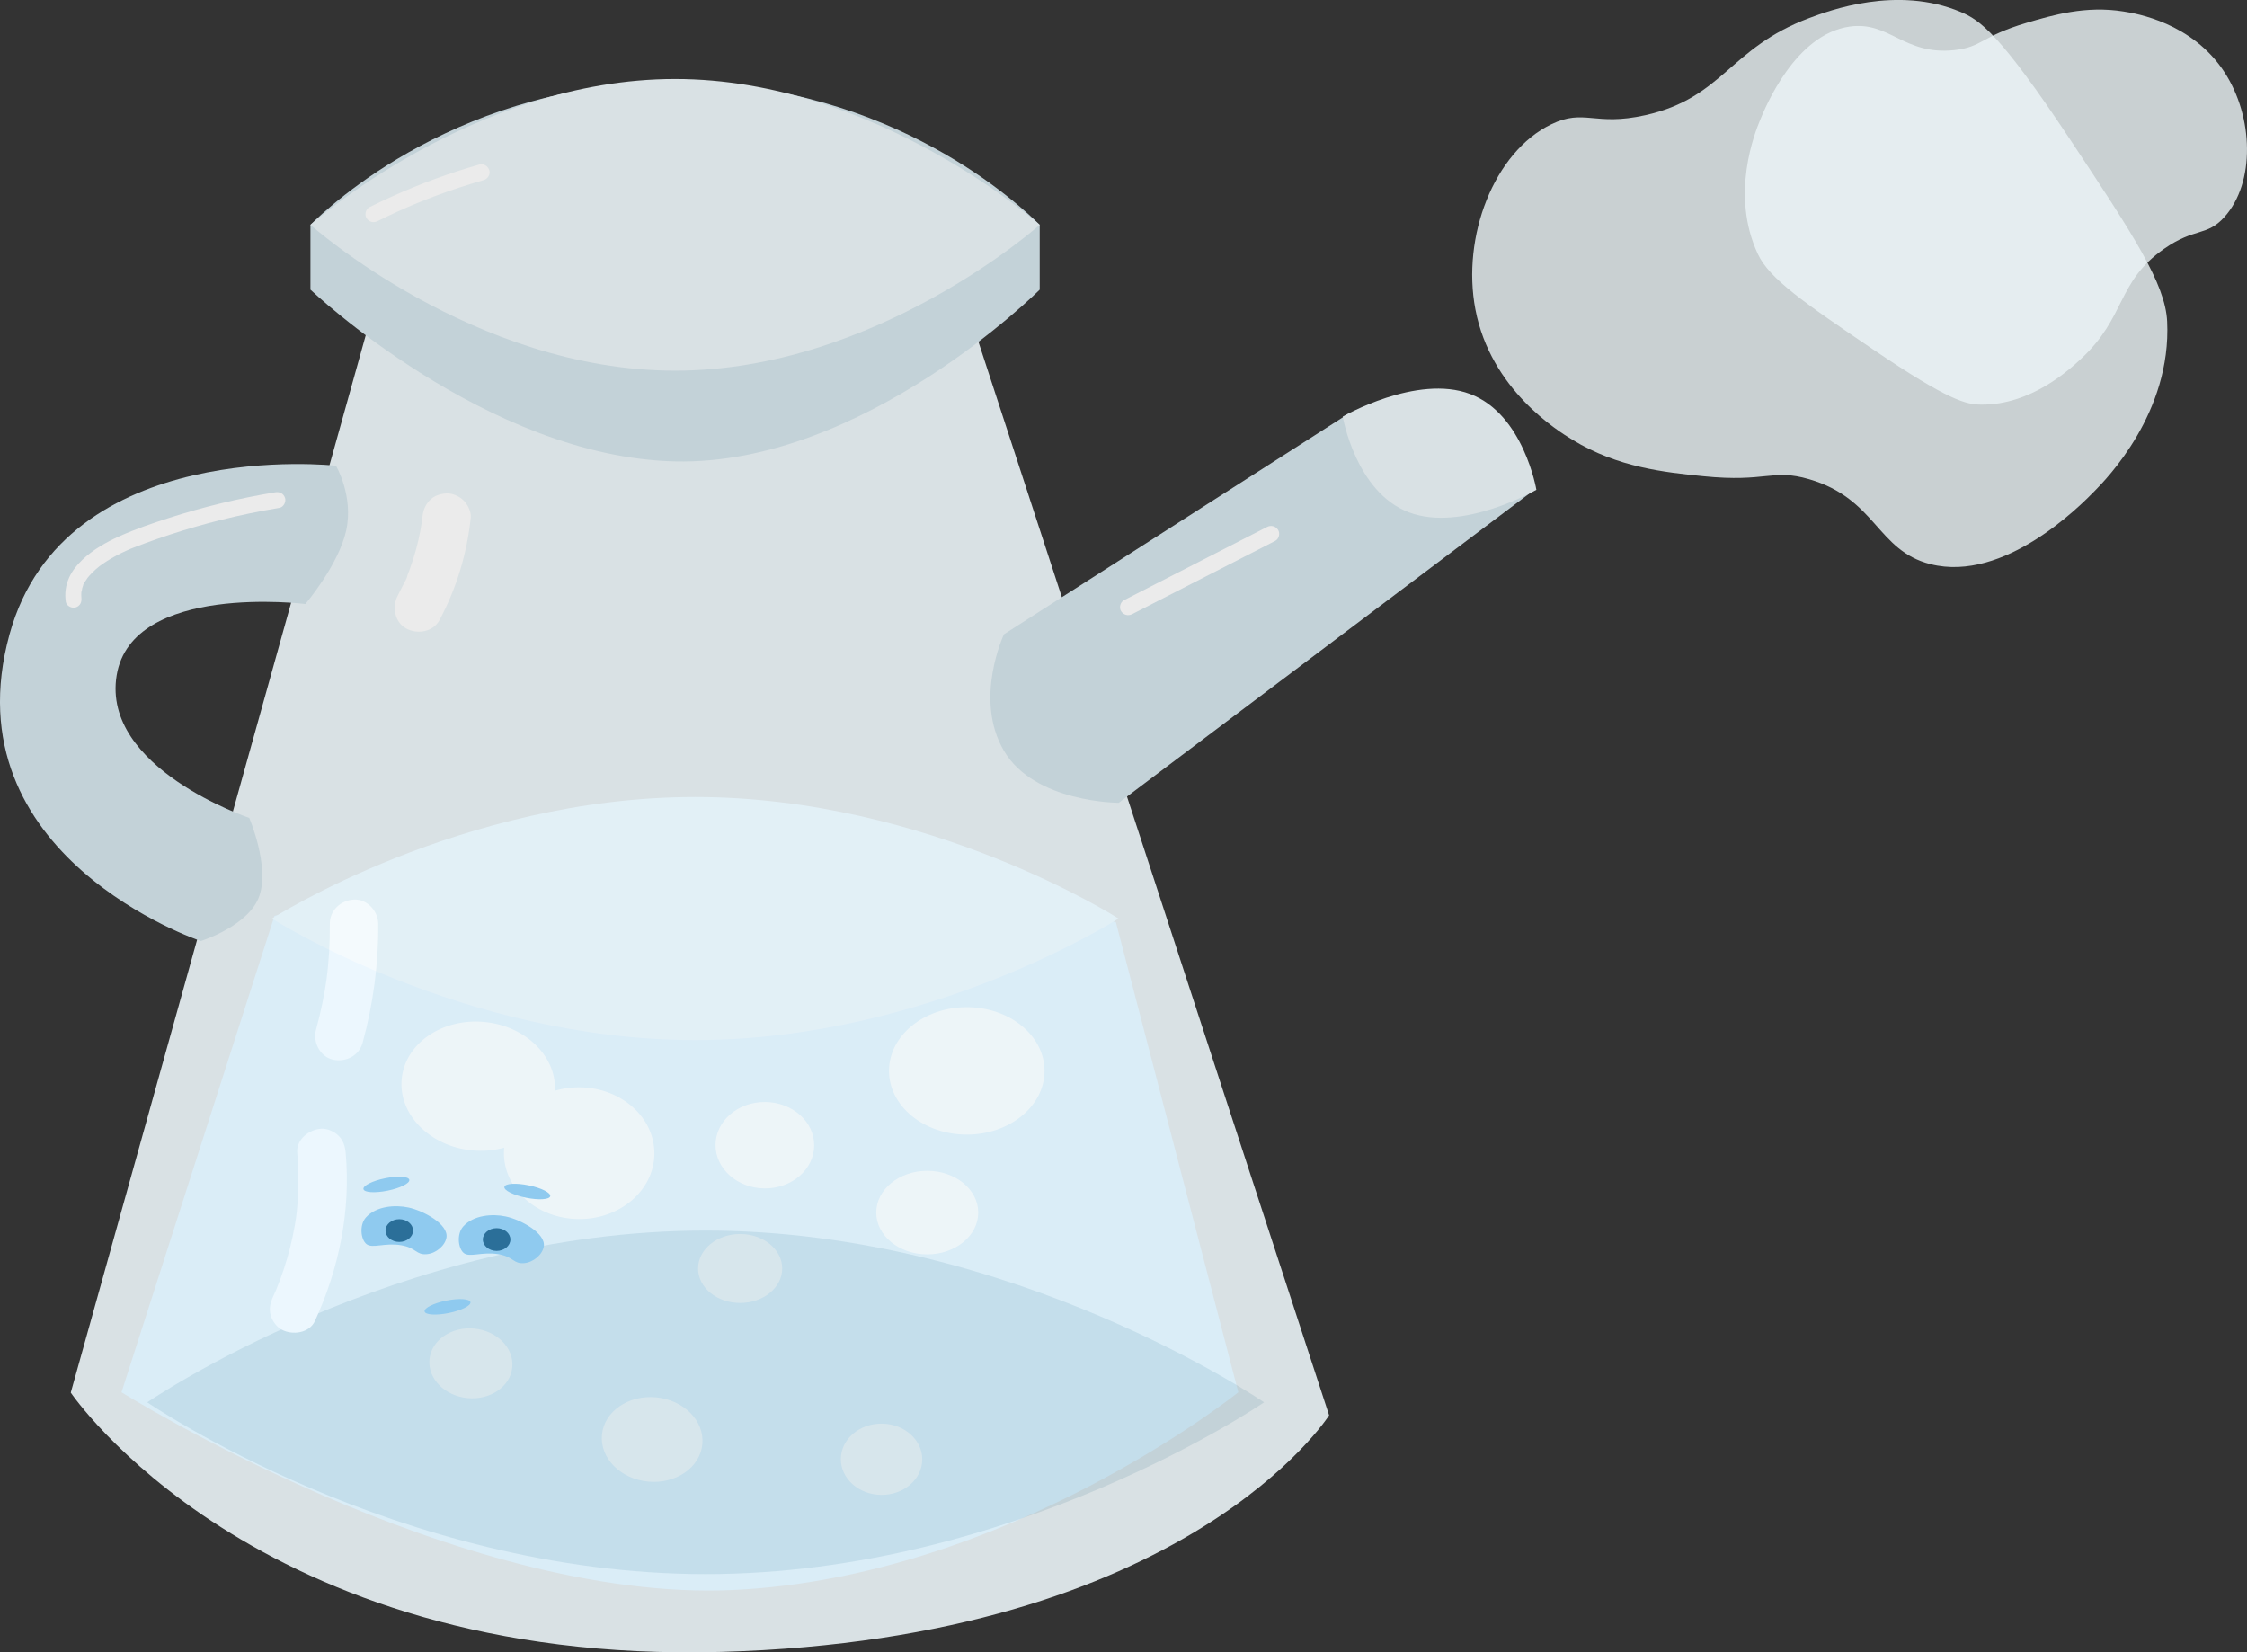 <?xml version="1.0" encoding="utf-8"?>
<!-- Generator: Adobe Illustrator 25.2.3, SVG Export Plug-In . SVG Version: 6.00 Build 0)  -->
<svg version="1.1" id="Layer_1" xmlns="http://www.w3.org/2000/svg" xmlns:xlink="http://www.w3.org/1999/xlink" x="0px" y="0px"
	 viewBox="0 0 646.37 475.3" style="enable-background:new 0 0 646.37 475.3;" xml:space="preserve">
<rect x="0" y="0" width="646.37" height="475.3" fill="#333333" stroke="none"/>
<style type="text/css">
	.st0{fill:#3FA9F5;}
	.st1{fill:#8FCAEF;}
	.st2{fill:#FFFFFF;}
	.st3{opacity:0.9;}
	.st4{fill:#EBF4F7;}
	.st5{fill:#D3E3EA;}
	.st6{fill:#2B6F99;}
	.st7{opacity:0.81;fill:#EBF4F7;}
</style>
<g>
	<g>
		<path class="st0" d="M321.01,265.32l35.21,135.18c0,0-66.01,53.14-145.23,56.87c-79.22,3.73-176.04-56.87-176.04-56.87
			l44.01-137.04c0,0,81.42-20.51,121.02-22.37C239.59,239.21,321.01,265.32,321.01,265.32z"/>
		<path class="st1" d="M78.23,264.23c0,0,54.51,34.96,121.76,34.96s121.76-34.96,121.76-34.96s-54.51-34.96-121.76-34.96
			S78.23,264.23,78.23,264.23z"/>
		<ellipse class="st2" cx="278.1" cy="308.05" rx="22.37" ry="18.33"/>
		<ellipse class="st2" cx="212.91" cy="364.89" rx="12.1" ry="9.92"/>
		<ellipse class="st2" cx="266.73" cy="348.81" rx="14.67" ry="12.02"/>
		
			<ellipse transform="matrix(0.01 -1 1 0.01 -166.809 494.996)" class="st2" cx="166.59" cy="331.74" rx="18.95" ry="21.64"/>
		
			<ellipse transform="matrix(0.01 -1 1 0.01 -168.73 669.139)" class="st2" cx="253.57" cy="419.78" rx="10.25" ry="11.71"/>
		
			<ellipse transform="matrix(0.01 -1 1 0.01 -111.623 546.142)" class="st2" cx="220.01" cy="329.44" rx="12.43" ry="14.19"/>
		
			<ellipse transform="matrix(0.093 -0.996 0.996 0.093 -186.538 420.318)" class="st2" cx="137.49" cy="312.57" rx="18.55" ry="22.11"/>
		
			<ellipse transform="matrix(0.093 -0.996 0.996 0.093 -267.876 490.488)" class="st2" cx="135.34" cy="392.31" rx="10.04" ry="11.96"/>
		
			<ellipse transform="matrix(0.093 -0.996 0.996 0.093 -242.421 562.292)" class="st2" cx="187.49" cy="414.24" rx="12.17" ry="14.5"/>
	</g>
	<g class="st3">
		<path class="st4" d="M382.33,407.12L280.01,93.89c-6.57,5.38-36.89,29.03-84.35,29.68c-51.02,0.7-83.64-25.71-89.48-30.61
			C77.57,195.5,48.96,298.05,20.36,400.6c0,0,52.81,78.31,187.04,74.58C341.62,471.45,382.33,407.12,382.33,407.12z"/>
		<path class="st5" d="M42.36,403.39c0,0,71.92,49.41,160.63,49.41s160.63-49.41,160.63-49.41s-71.92-49.41-160.63-49.41
			S42.36,403.39,42.36,403.39z"/>
		<path class="st5" d="M299.08,64.68v18.64c0,0-50.61,50.65-104.89,49.41C139.91,131.49,89.3,83.32,89.3,83.32V64.68
			c5.16-5.11,43.46-41.73,106.72-41.02C257.12,24.34,293.66,59.31,299.08,64.68z"/>
		<path class="st4" d="M89.3,64.68c0,0,46.96,41.95,104.89,41.95s104.89-41.95,104.89-41.95s-46.96-41.95-104.89-41.95
			S89.3,64.68,89.3,64.68z"/>
		<path class="st5" d="M440.64,141.43l-118.82,89.5c0,0-24.2,0-33.01-14.92s0-33.56,0-33.56l99.02-63.39L440.64,141.43z"/>
		<path class="st4" d="M386.26,119.83c0,0,3.65,21.73,19.03,27.55c15.38,5.82,36.66-6.48,36.66-6.48s-3.65-21.73-19.03-27.55
			C407.55,107.53,386.26,119.83,386.26,119.83z"/>
		<path class="st5" d="M96.64,133.97c0,0-78.15-8.75-93.89,48.48c-17.6,64.01,55.01,88.25,55.01,88.25s13.94-4.35,16.87-13.05
			c2.93-8.7-2.93-22.37-2.93-22.37s-42.54-14.29-38.14-41.02s54.28-20.51,54.28-20.51s9.54-11.19,11.74-21.13
			C101.77,142.67,96.64,133.97,96.64,133.97z"/>
		<g>
			<g>
				<path class="st2" d="M121.49,148.91c-0.08,0.75-0.17,1.49-0.27,2.23c0.08-0.62,0.17-1.23,0.25-1.85
					c-0.56,4.03-1.46,8.01-2.72,11.88c-0.3,0.94-0.63,1.87-0.97,2.8c-0.19,0.5-0.38,1-0.57,1.49c-0.08,0.21-0.17,0.43-0.26,0.64
					c-0.2,0.49-0.11,0.28,0.26-0.61c-0.12,0.9-0.94,2.12-1.33,2.93c-0.47,0.97-0.96,1.93-1.46,2.89c-1.71,3.21-0.92,7.72,2.5,9.53
					c3.23,1.7,7.7,0.94,9.53-2.5c4.91-9.23,7.87-19.06,8.97-29.44c0.18-1.66-0.9-3.79-2.04-4.92c-1.21-1.21-3.19-2.12-4.92-2.04
					c-1.8,0.08-3.67,0.67-4.92,2.04C122.2,145.43,121.69,146.97,121.49,148.91L121.49,148.91z"/>
			</g>
		</g>
		<g>
			<g>
				<path class="st2" d="M94.88,265.73c0.05,5.61-0.3,11.21-1.04,16.77c0.08-0.62,0.17-1.23,0.25-1.85
					c-0.72,5.27-1.79,10.47-3.2,15.6c-0.96,3.51,1.19,7.73,4.86,8.56c3.68,0.84,7.53-1.1,8.56-4.86c3.05-11.11,4.59-22.7,4.49-34.22
					c-0.03-3.64-3.18-7.13-6.96-6.96C98.1,258.94,94.84,261.83,94.88,265.73L94.88,265.73z"/>
			</g>
		</g>
		<g>
			<g>
				<path class="st2" d="M85.5,331.64c0.58,6.48,0.43,12.99-0.43,19.44c0.08-0.62,0.17-1.23,0.25-1.85
					c-0.6,4.29-1.49,8.53-2.7,12.69c-0.6,2.06-1.27,4.09-2.01,6.1c-0.37,1.01-0.78,2.01-1.18,3.01c-0.2,0.48-0.12,0.29,0.26-0.6
					c-0.12,0.28-0.24,0.57-0.37,0.85c-0.25,0.57-0.5,1.13-0.76,1.69c-0.8,1.74-1.23,3.45-0.7,5.37c0.44,1.62,1.69,3.37,3.2,4.16
					c3.07,1.62,7.9,1.03,9.53-2.5c6.95-15.11,10.33-31.73,8.85-48.36c-0.17-1.88-0.66-3.55-2.04-4.92
					c-1.21-1.21-3.19-2.12-4.92-2.04C88.97,324.84,85.15,327.76,85.5,331.64L85.5,331.64z"/>
			</g>
		</g>
		<g>
			<g>
				<path class="st2" d="M79.14,141.62c-10.35,1.71-20.58,4.17-30.57,7.39c-4.79,1.54-9.59,3.18-14.18,5.23
					c-3.84,1.72-7.61,3.87-10.69,6.78c-1.53,1.45-2.93,3.17-3.8,5.1c-1.01,2.27-1.32,4.54-0.97,6.99c0.17,1.21,1.77,1.97,2.85,1.62
					c1.32-0.43,1.8-1.56,1.62-2.85c0.09,0.67,0.01,0,0-0.17c-0.01-0.21-0.02-0.41-0.02-0.62c0-0.2,0.01-0.41,0.02-0.61
					c0.01-0.08,0.01-0.15,0.02-0.23c0.04-0.47,0.07,0.04-0.02,0.09c0.12-0.09,0.21-0.99,0.26-1.17c0.06-0.19,0.12-0.38,0.19-0.57
					c0.03-0.07,0.05-0.14,0.08-0.21c0.17-0.47-0.05,0.05-0.03,0.06c-0.16-0.14,1.11-1.96,1.25-2.15c0.04-0.06,0.12-0.21,0.19-0.26
					c-0.31,0.25-0.19,0.23-0.07,0.09c0.14-0.17,0.28-0.34,0.42-0.5c0.29-0.34,0.6-0.66,0.92-0.98c0.66-0.66,1.37-1.26,2.1-1.84
					c-0.43,0.34,0.13-0.09,0.25-0.18c0.2-0.14,0.39-0.28,0.59-0.42c0.43-0.3,0.87-0.59,1.31-0.87c1.71-1.08,3.51-2.02,5.34-2.86
					c0.43-0.2,0.86-0.39,1.3-0.58c0.4-0.17,0.04-0.02-0.03,0.01c0.12-0.05,0.23-0.1,0.35-0.14c0.26-0.11,0.52-0.21,0.78-0.31
					c1.11-0.44,2.22-0.85,3.34-1.26c2.35-0.86,4.71-1.68,7.09-2.46c4.78-1.56,9.62-2.95,14.5-4.17c5.57-1.39,11.19-2.54,16.85-3.48
					c1.2-0.2,1.98-1.75,1.62-2.85C81.58,141.94,80.43,141.4,79.14,141.62L79.14,141.62z"/>
			</g>
		</g>
		<g>
			<g>
				<path class="st2" d="M364.47,151.59c-10.67,5.46-21.34,10.93-32.01,16.39c-3.04,1.56-6.08,3.11-9.12,4.67
					c-1.08,0.55-1.49,2.16-0.83,3.18c0.71,1.1,2.02,1.43,3.18,0.83c10.67-5.46,21.34-10.93,32.01-16.39
					c3.04-1.56,6.08-3.11,9.12-4.67c1.08-0.55,1.49-2.16,0.83-3.18C366.93,151.32,365.62,151,364.47,151.59L364.47,151.59z"/>
			</g>
		</g>
		<g>
			<g>
				<path class="st2" d="M137.88,47.33c-8.52,2.43-16.84,5.47-24.92,9.1c-2.25,1.01-4.47,2.07-6.68,3.17
					c-1.09,0.54-1.48,2.17-0.83,3.18c0.72,1.11,2.01,1.41,3.18,0.83c1.89-0.95,3.8-1.86,5.73-2.74c0.98-0.45,1.97-0.89,2.97-1.32
					c0.46-0.2,0.92-0.4,1.39-0.59c-0.34,0.14,0.32-0.13,0.41-0.17c0.29-0.12,0.57-0.24,0.86-0.36c3.96-1.63,7.99-3.11,12.06-4.45
					c2.35-0.77,4.71-1.49,7.08-2.17c1.17-0.33,2.01-1.65,1.62-2.85C140.35,47.76,139.13,46.97,137.88,47.33L137.88,47.33z"/>
			</g>
		</g>
	</g>
	
		<ellipse transform="matrix(0.199 -0.98 0.98 0.199 -214.55 423.195)" class="st1" cx="151.72" cy="342.9" rx="1.82" ry="6.73"/>
	
		<ellipse transform="matrix(0.98 -0.199 0.199 0.98 -65.695 29.033)" class="st1" cx="111.28" cy="340.64" rx="6.73" ry="1.82"/>
	
		<ellipse transform="matrix(0.98 -0.199 0.199 0.98 -72.36 33.25)" class="st1" cx="128.88" cy="375.83" rx="6.73" ry="1.82"/>
	<path class="st1" d="M156.43,358.55c0.6-3.82-6.62-7.7-10.93-8.62c-3.86-0.83-9.31-0.42-12.25,2.87c-1.96,2.2-1.45,6.39,0.19,7.67
		c1.7,1.32,5.3-0.49,9.99,0.32c4.41,0.76,4.2,2.83,7.35,2.56C153.49,363.11,156.07,360.84,156.43,358.55z"/>
	<ellipse class="st6" cx="142.86" cy="356.56" rx="3.96" ry="3.27"/>
	<path class="st1" d="M128.43,355.97c0.6-3.82-6.62-7.7-10.93-8.62c-3.86-0.83-9.31-0.42-12.25,2.87c-1.96,2.2-1.45,6.39,0.19,7.67
		c1.7,1.32,5.3-0.49,9.99,0.32c4.41,0.76,4.2,2.83,7.35,2.56C125.49,360.53,128.07,358.26,128.43,355.97z"/>
	<ellipse class="st6" cx="114.86" cy="353.98" rx="3.96" ry="3.27"/>
</g>
<path class="st7" d="M639.88,20.76c8.42,12.91,8.87,31.77,0.02,41.64c-5.13,5.72-8.48,2.96-17.4,9.19
	c-13.67,9.54-10.83,19.54-23.89,31.65c-3.28,3.05-14.36,13.32-28.74,13.16c-4.28-0.05-9.14-1.02-31.11-15.91
	c-19.8-13.42-29.76-20.27-33.09-27.39c-8.06-17.25-0.76-35.14,0.6-38.48c1.52-3.72,10.09-24.74,25.8-26.97
	c11.46-1.63,15.58,8.31,30.09,6.77c8.02-0.85,7.83-4,20.69-7.81c7.61-2.25,17.11-5.06,28.01-3.3
	C614.4,3.87,630.58,6.49,639.88,20.76z"/>
<path class="st7" d="M424.41,89c-3.99-20.91,5.33-45.26,21.82-53.24c9.55-4.62,12.39,0.66,27.05-2.62
	c22.47-5.03,24.09-19.3,47.13-27.93c5.79-2.17,25.34-9.49,43.64-1.75c5.44,2.3,11.15,6.1,31.42,36.65
	c18.27,27.53,27.41,41.52,27.93,52.36c1.26,26.28-17.45,45.32-20.95,48.87c-3.89,3.96-25.87,26.33-47.13,20.95
	c-15.49-3.93-15.55-18.79-34.91-24.44c-10.7-3.12-12.11,1.01-30.55-0.87c-10.91-1.11-24.53-2.5-37.53-10.47
	C448.13,123.95,428.81,112.11,424.41,89z"/>
</svg>
